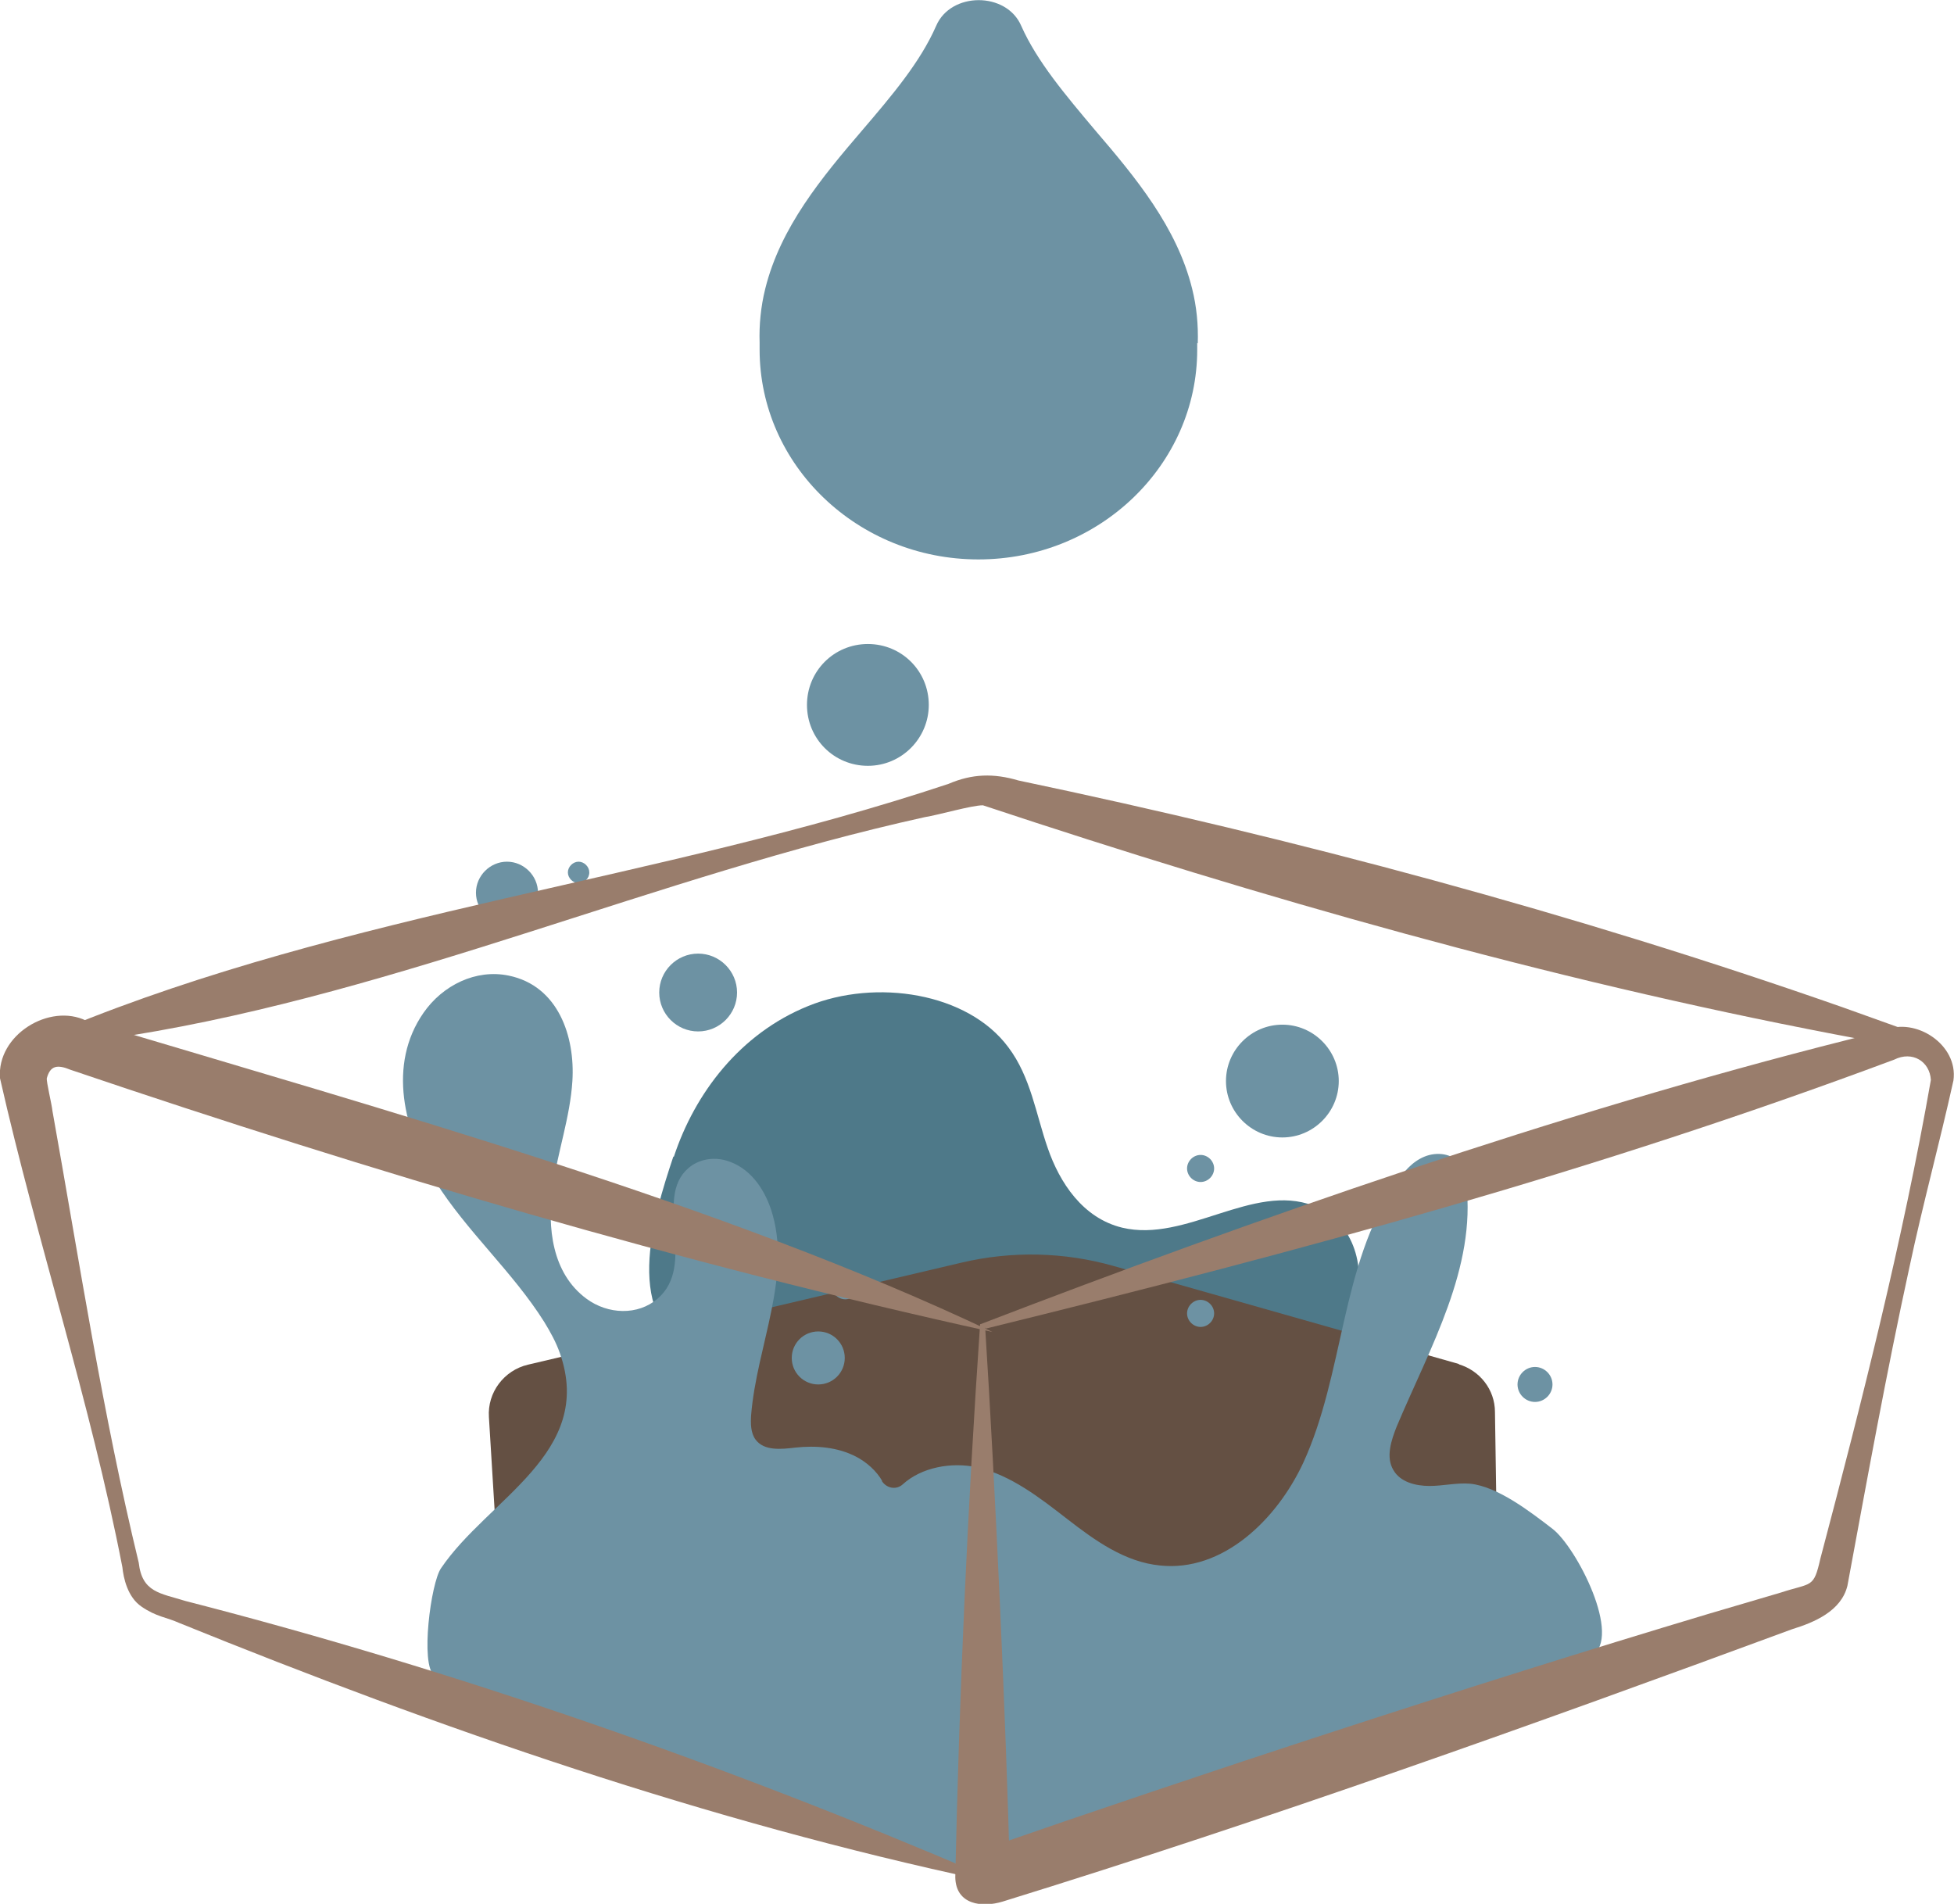 <?xml version="1.0" encoding="UTF-8"?>
<svg id="Layer_2" xmlns="http://www.w3.org/2000/svg" viewBox="0 0 34.65 33.76">
  <defs>
    <style>
      .cls-1 {
        fill: #4e7989;
      }

      .cls-2 {
        fill: #997d6c;
      }

      .cls-3 {
        fill: #6d92a3;
      }

      .cls-4 {
        fill: #645043;
        fill-rule: evenodd;
      }
    </style>
  </defs>
  <g id="Layer_1-2" data-name="Layer_1">
    <g>
      <path class="cls-1" d="M11.95,20.51c.37-1.12,1.17-2.18,2.38-2.67,1.2-.49,2.83-.24,3.55.73.4.53.49,1.19.7,1.79.21.61.62,1.24,1.32,1.41,1.13.27,2.32-.8,3.39-.39.74.28.96,1.16.71,1.83-.39,1.07-1.58,1.75-2.77,2.15-.48.16-.97.29-1.48.28-.7-.02-1.34-.3-1.99-.54-.9-.34-1.83-.59-2.79-.77-.76-.14-1.89-.04-2.58-.33-1.38-.58-.81-2.41-.45-3.49Z"/>
      <path class="cls-4" d="M25.88,24.19l-6.13-1.74c-.88-.25-1.81-.27-2.7-.06l-7.69,1.81c-.42.1-.72.49-.69.93l.12,1.96c.02.36.26.67.59.79l2.14.76,3.6,1.28c1.06.38,2.21.41,3.29.1l5.61-1.62.29-.08,1.58-.45c.39-.11.65-.47.65-.87l-.03-1.96c0-.4-.27-.74-.65-.85Z"/>
      <path class="cls-3" d="M15.63,26.25c.08.14.26.18.38.07.33-.3.86-.4,1.32-.3.6.14,1.11.54,1.6.92.49.38,1.02.76,1.64.82,1.11.12,2.07-.81,2.54-1.82.73-1.59.66-3.5,1.64-4.95.13-.2.29-.39.51-.48.22-.09.5-.06.64.14.07.1.09.22.1.33.18,1.5-.64,2.91-1.23,4.31-.1.25-.2.55-.06.78.12.21.39.28.64.28.24,0,.48-.06.72-.04.49.05,1.07.5,1.46.8.42.32,1.25,1.92.69,2.26-.36.22-1.37.69-1.72.74-.49.07-1.36.49-1.84.61-1.23.31-2.66.78-3.81,1.32-1.36.63-3.5,1.31-4.95.87-2.66-.81-4.99-1.63-7.46-2.65-.11-.05-.64-.48-.74-.55-.25-.19-.06-1.64.12-1.9.83-1.23,2.73-2.04,2.11-3.81-.07-.2-.17-.38-.28-.56-.56-.89-1.37-1.6-1.93-2.49s-.85-2.07-.21-2.99c.34-.49.93-.78,1.51-.66.88.18,1.18,1.08,1.13,1.87-.04.64-.26,1.25-.35,1.88-.1.72-.01,1.53.6,1.98.38.28.91.3,1.26,0,.7-.6-.07-1.77.54-2.31.18-.16.44-.21.68-.14.41.12.66.48.79.86.39,1.17-.25,2.42-.35,3.65-.01.15-.01.32.08.44.15.2.45.17.7.14.37-.04.75-.01,1.08.16.19.1.36.25.47.44Z"/>
      <path class="cls-3" d="M13.07,17.6c0,.38-.31.69-.69.69s-.69-.31-.69-.69.31-.69.69-.69.69.31.69.69Z"/>
      <path class="cls-3" d="M10.45,15.47c0,.11-.09.19-.19.19s-.19-.09-.19-.19.09-.19.19-.19.19.09.19.19Z"/>
      <path class="cls-3" d="M16.47,12.5c0,.59-.48,1.08-1.08,1.08s-1.08-.48-1.08-1.08.48-1.08,1.08-1.08,1.08.48,1.08,1.08Z"/>
      <path class="cls-3" d="M14.98,24.08c0,.26-.21.47-.47.47s-.47-.21-.47-.47.21-.47.47-.47.47.21.47.47Z"/>
      <path class="cls-3" d="M23.74,19.17c0,.55-.45,1-1,1s-1-.45-1-1,.45-1,1-1,1,.45,1,1Z"/>
      <path class="cls-3" d="M21.53,23.29c0,.13-.11.24-.24.24s-.24-.11-.24-.24.11-.24.24-.24.24.11.24.24Z"/>
      <path class="cls-3" d="M21.53,20.72c0,.13-.11.24-.24.24s-.24-.11-.24-.24.11-.24.24-.24.24.11.24.24Z"/>
      <path class="cls-3" d="M15.23,22.8c0,.13-.11.24-.24.24s-.24-.11-.24-.24.11-.24.24-.24.24.11.24.24Z"/>
      <path class="cls-3" d="M9.54,15.83c0,.31-.25.55-.55.55s-.55-.25-.55-.55.25-.55.55-.55.55.25.55.55Z"/>
      <path class="cls-3" d="M27.53,24.55c0,.17-.14.31-.31.31s-.31-.14-.31-.31.14-.31.31-.31.31.14.31.31Z"/>
    </g>
    <g>
      <path class="cls-2" d="M.37,19.1c-.05-.46.35-.75.76-.86,5.06-2.08,10.53-2.62,15.69-4.34.42-.18.8-.19,1.24-.06,4.95,1.04,9.84,2.35,14.61,4.02,0,0,1.06.38,1.06.38l.26.1c.11.04.2.1.28.17.16.15.23.37.22.57,0,.03-.03.05-.05.05-.02,0-.04-.02-.05-.04-.02-.17-.13-.32-.26-.41-.12-.09-.29-.09-.49-.13l-1.11-.21c-5.11-.98-10.16-2.42-15.1-4.06-.2,0-.78.17-1.03.21-4.76,1.05-9.24,3.09-14.07,3.87-.58.23-1.7,0-1.86.73,0,.06-.1.06-.1,0H.37Z"/>
      <path class="cls-2" d="M17.43,33.34c-4.88-1.04-9.64-2.69-14.25-4.56-.22-.1-.41-.11-.67-.29-.25-.17-.32-.51-.34-.7C1.6,24.85.66,22.03,0,19.12c-.06-.77.88-1.34,1.53-1.02,5.33,1.6,11.27,3.24,16.07,5.52-5.55-1.22-10.98-2.83-16.35-4.65-.24-.1-.36-.07-.42.15-.01.06.09.47.1.58.48,2.68.89,5.37,1.53,8.01.06.53.38.54.83.68,4.79,1.23,9.59,2.91,14.12,4.85,0,0,.03.01.03.01.05.02.03.1-.03.09h0Z"/>
      <path class="cls-2" d="M17.39,23.48c4.84-1.86,10.21-3.74,15.37-5.04,0,0,.66-.17.66-.17.54-.24,1.31.25,1.22.89-.25,1.13-.54,2.18-.78,3.31-.41,1.88-.75,3.76-1.1,5.65-.11.45-.59.65-.98.77-4.61,1.7-9.31,3.38-14,4.83-.36.11-.83.06-.84-.43.07-3.27.22-6.6.44-9.81h0ZM17.47,23.54c.18,2.83.37,6.97.44,9.75,0,0-.55-.47-.55-.47,3.89-1.35,8.69-2.93,12.93-4.2,0,0,1.29-.38,1.29-.38.55-.18.58-.07.7-.6.74-2.8,1.46-5.64,1.96-8.49-.02-.33-.33-.52-.65-.36-5.33,1.99-10.46,3.38-16.11,4.77h0Z"/>
    </g>
    <path class="cls-3" d="M21.24,6.09c.01-.33-.02-.65-.1-.97-.27-1.09-1-1.97-1.72-2.81-.53-.63-1.03-1.22-1.31-1.85-.26-.61-1.25-.61-1.51,0-.28.64-.78,1.23-1.31,1.85-.72.84-1.45,1.72-1.72,2.81-.08.32-.11.65-.1.95v.13c0,2.05,1.74,3.72,3.88,3.72s3.88-1.67,3.88-3.72v-.12Z"/>
  </g>
</svg>
